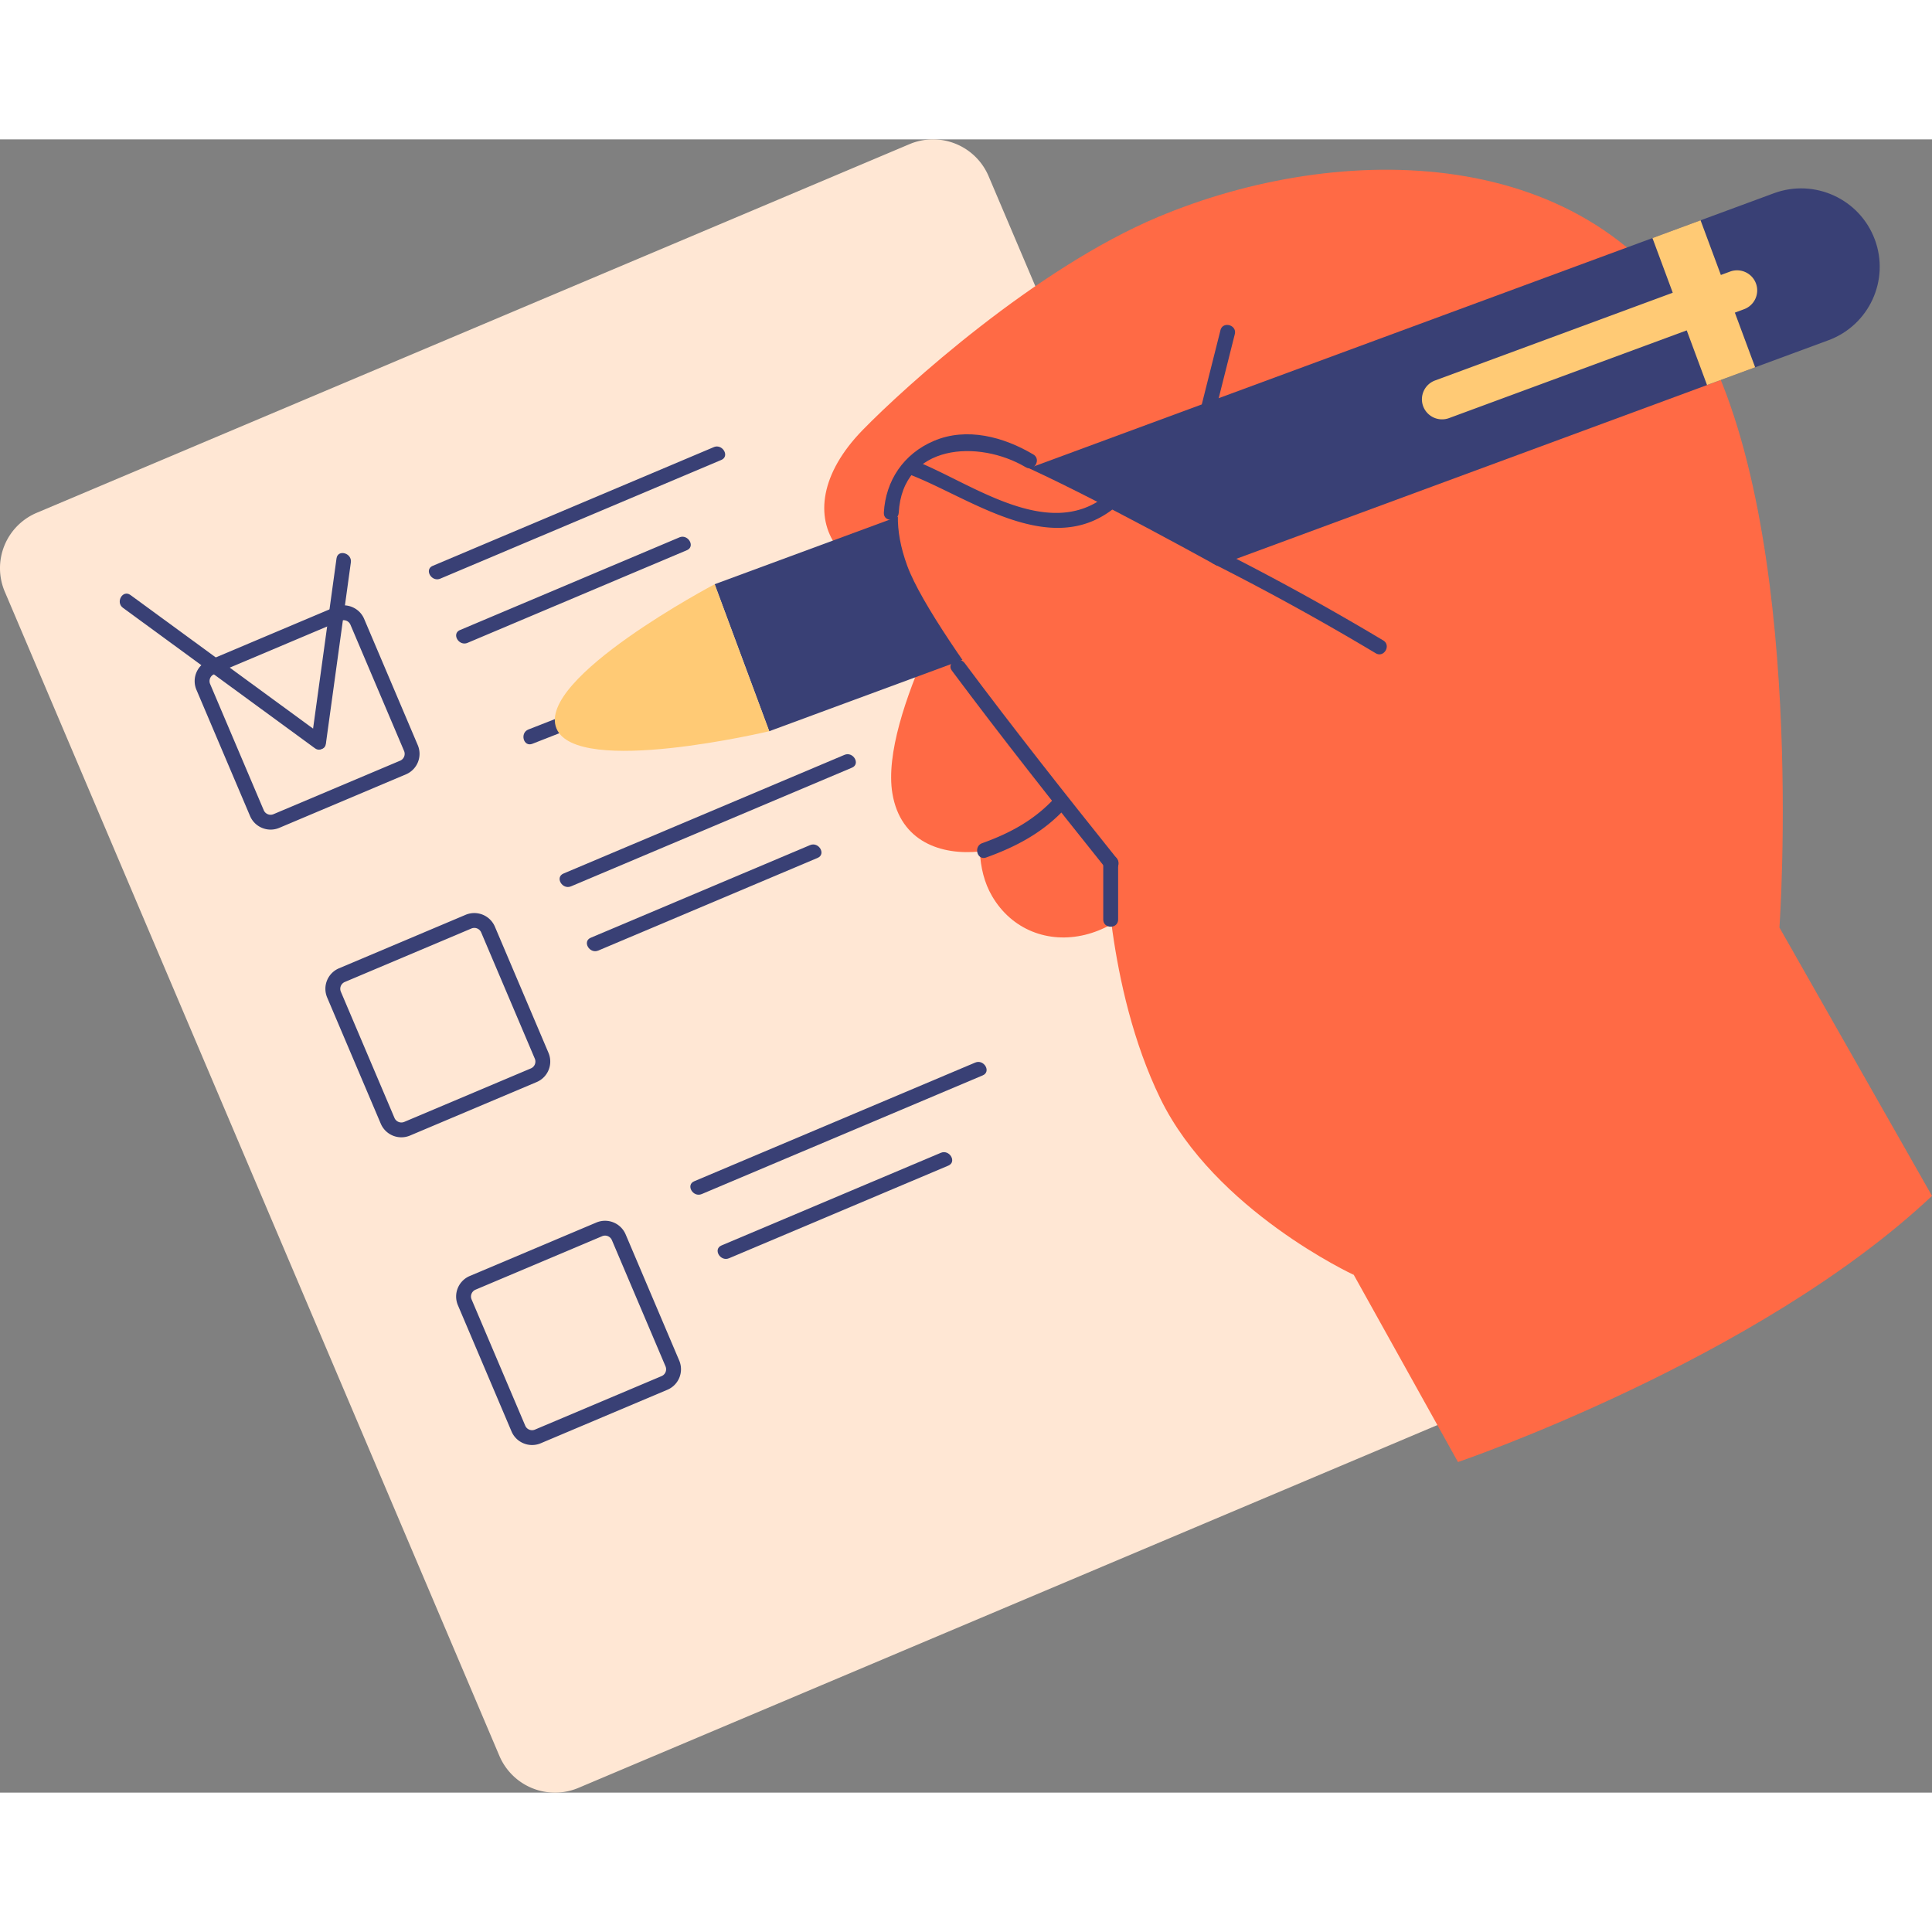 <svg data-bbox="19.952 31.5 160.1 136.999" viewBox="19.952 31.5 160.1 136.999" height="200" width="200" xmlns="http://www.w3.org/2000/svg" data-type="color" aria-hidden="true" aria-labelledby="svgcid--q0m9c62wl48t"><rect x="19.952" y="31.5" width="160.1" height="136.999" fill="#808080" stroke="none"/><defs><style></style></defs><path d="m140.208 137.558-72.317 30.546a5.005 5.005 0 0 1-6.554-2.646l-40.99-96.481a4.98 4.98 0 0 1 2.654-6.535l72.317-30.546a5.005 5.005 0 0 1 6.554 2.646l40.99 96.481a4.98 4.98 0 0 1-2.654 6.535z" fill="#FFE7D4" data-color="1"/><path d="M42.377 88.697a1.84 1.84 0 0 1-.694-.136 1.835 1.835 0 0 1-1.009-.99l-4.445-10.462a1.845 1.845 0 0 1 .982-2.418l10.493-4.432a1.844 1.844 0 0 1 1.416-.011c.458.185.817.536 1.009.99L54.573 81.7a1.846 1.846 0 0 1-.982 2.418L43.098 88.55a1.848 1.848 0 0 1-.721.147zm6.047-17.354a.637.637 0 0 0-.241.049l-10.492 4.432a.615.615 0 0 0-.327.806l4.445 10.462a.617.617 0 0 0 .808.326l10.493-4.432a.615.615 0 0 0 .327-.806l-4.445-10.462a.614.614 0 0 0-.568-.375zM53.213 114.195a1.853 1.853 0 0 1-1.706-1.125l-4.445-10.462a1.845 1.845 0 0 1 .982-2.418l10.492-4.432a1.855 1.855 0 0 1 2.425.979l4.444 10.462a1.845 1.845 0 0 1-.982 2.418l-10.492 4.432a1.84 1.84 0 0 1-.718.146zm6.044-17.352a.62.62 0 0 0-.24.049l-10.492 4.432a.615.615 0 0 0-.327.806l4.445 10.462a.62.62 0 0 0 .809.326l10.492-4.432.24.566-.24-.566a.615.615 0 0 0 .327-.806l-4.444-10.462a.619.619 0 0 0-.57-.375zM64.044 139.695a1.84 1.84 0 0 1-.694-.136 1.835 1.835 0 0 1-1.009-.99l-4.445-10.462a1.845 1.845 0 0 1 .982-2.418l10.492-4.432a1.855 1.855 0 0 1 2.425.979l4.444 10.462a1.845 1.845 0 0 1-.982 2.418l-10.492 4.432a1.852 1.852 0 0 1-.721.147zm6.046-17.354a.613.613 0 0 0-.24.049l-10.492 4.432a.615.615 0 0 0-.327.806l4.445 10.462a.614.614 0 0 0 .808.326l10.492-4.432a.615.615 0 0 0 .327-.806l-4.445-10.462a.615.615 0 0 0-.568-.375zM56.438 67.9l23.282-9.834c.728-.308.101-1.367-.623-1.062l-23.281 9.834c-.729.308-.101 1.368.622 1.062zM58.698 73.22l18.171-7.675c.728-.308.101-1.367-.622-1.062l-18.171 7.675c-.729.307-.101 1.367.622 1.062z" fill="#394075" data-color="2"/><path d="m30.14 70.318 15.911 11.64c.641.469 1.257-.598.622-1.062l-15.911-11.64c-.64-.468-1.256.598-.622 1.062z" fill="#394075" data-color="2"/><path d="m47.838 66.224-2.071 15.039c-.107.774 1.082 1.109 1.189.327l2.071-15.039c.107-.774-1.081-1.108-1.189-.327zM67.271 93.399l23.281-9.834c.728-.308.101-1.367-.622-1.062l-23.282 9.834c-.728.308-.1 1.368.623 1.062zM69.531 98.719l18.171-7.675c.728-.308.101-1.367-.623-1.062l-18.171 7.675c-.728.307-.1 1.367.623 1.062zM78.105 118.898l23.282-9.834c.728-.308.101-1.367-.622-1.062l-23.282 9.834c-.729.308-.101 1.368.622 1.062zM80.365 124.218l18.171-7.675c.728-.308.101-1.367-.623-1.062l-18.171 7.675c-.728.307-.1 1.367.623 1.062z" fill="#394075" data-color="2"/><path d="M167.409 96.81s2.346-32.943-6.596-49.033-29.807-16.192-44.916-9.838c-10.143 4.266-20.967 14.062-24.462 17.649-3.495 3.587-3.94 7.198-2.158 9.633 2.158 2.95 8.736 2.472 11.307 1.106 0 0-7.764 12.896-6.682 19.369.67 4.011 4.043 5.142 7.247 4.815.067 1.318.364 2.584 1.01 3.691 3.289 5.637 12.128 4.509 15.314-4.714.66-1.91 1.305-3.805 1.893-5.543 1.137-.075 1.876-.093 1.876-.093l10.895 41.744 8.634 15.509s24.873-8.472 39.281-22.056L167.409 96.81z" fill="#FF6A45" data-color="3"/><path d="m64.069 81.586 6.11-2.395c.73-.286.412-1.476-.328-1.186l-6.11 2.394c-.73.287-.412 1.477.328 1.187zM79.174 68.363l4.522 12.181 87.771-32.398c3.373-1.245 5.096-4.981 3.847-8.345-1.249-3.364-4.996-5.081-8.369-3.836L79.174 68.363z" fill="#394075" data-color="2"/><path d="M79.174 68.363s-14.815 7.806-13.109 11.953c1.659 4.035 17.632.227 17.632.227l-4.523-12.18zM156.887 39.677l4.522 12.18 3.988-1.471-4.523-12.181-3.987 1.472z" fill="#FFCA75" data-color="4"/><path d="M137.887 53.615a1.67 1.67 0 0 0 2.143.982l24.448-9.024a1.661 1.661 0 0 0 .985-2.137 1.67 1.67 0 0 0-2.143-.982l-24.447 9.024a1.661 1.661 0 0 0-.986 2.137z" fill="#FFCA75" data-color="4"/><path d="M132.137 125.596s-11.512-5.329-16.034-14.621c-4.522-9.292-4.54-20.77-4.54-20.77S97.396 72.988 95.135 66.839c-2.261-6.149.754-9.77 4.522-10.043 3.769-.273 34.127 17.354 34.127 17.354l-1.647 51.446z" fill="#FF6A45" data-color="3"/><path d="M95.509 59.339c4.966 1.972 11.411 6.797 16.61 2.842.623-.474.009-1.542-.622-1.062-4.792 3.646-11.054-1.138-15.659-2.966-.738-.292-1.059.896-.329 1.186zM120.51 66.671a216.177 216.177 0 0 1 13.443 7.411c.682.408 1.303-.654.623-1.062a216.177 216.177 0 0 0-13.443-7.411c-.707-.357-1.332.704-.623 1.062zM120.681 53.981l1.596-6.34c.193-.768-.996-1.095-1.189-.327l-1.596 6.34c-.194.768.995 1.096 1.189.327zM101.673 91.008c2.549-.916 4.798-2.119 6.63-4.147.53-.587-.34-1.459-.872-.87-1.694 1.876-3.726 2.983-6.086 3.831-.741.267-.421 1.456.328 1.186z" fill="#394075" data-color="2"/><path d="M98.83 75.521c4.152 5.567 8.458 11.016 12.798 16.438.495.618 1.363-.257.872-.87-4.275-5.34-8.516-10.706-12.606-16.189-.468-.628-1.539-.015-1.064.621zM94.428 62.435c.319-5.729 6.623-6.086 10.532-3.763.683.406 1.304-.657.622-1.062-2.455-1.459-5.524-2.289-8.259-1.118-2.486 1.065-3.981 3.272-4.129 5.942-.043.792 1.191.789 1.234.001z" fill="#394075" data-color="2"/><path d="M111.375 91.434v4.716c0 .791 1.233.793 1.233 0v-4.716c0-.792-1.233-.793-1.233 0z" fill="#394075" data-color="2"/></svg>